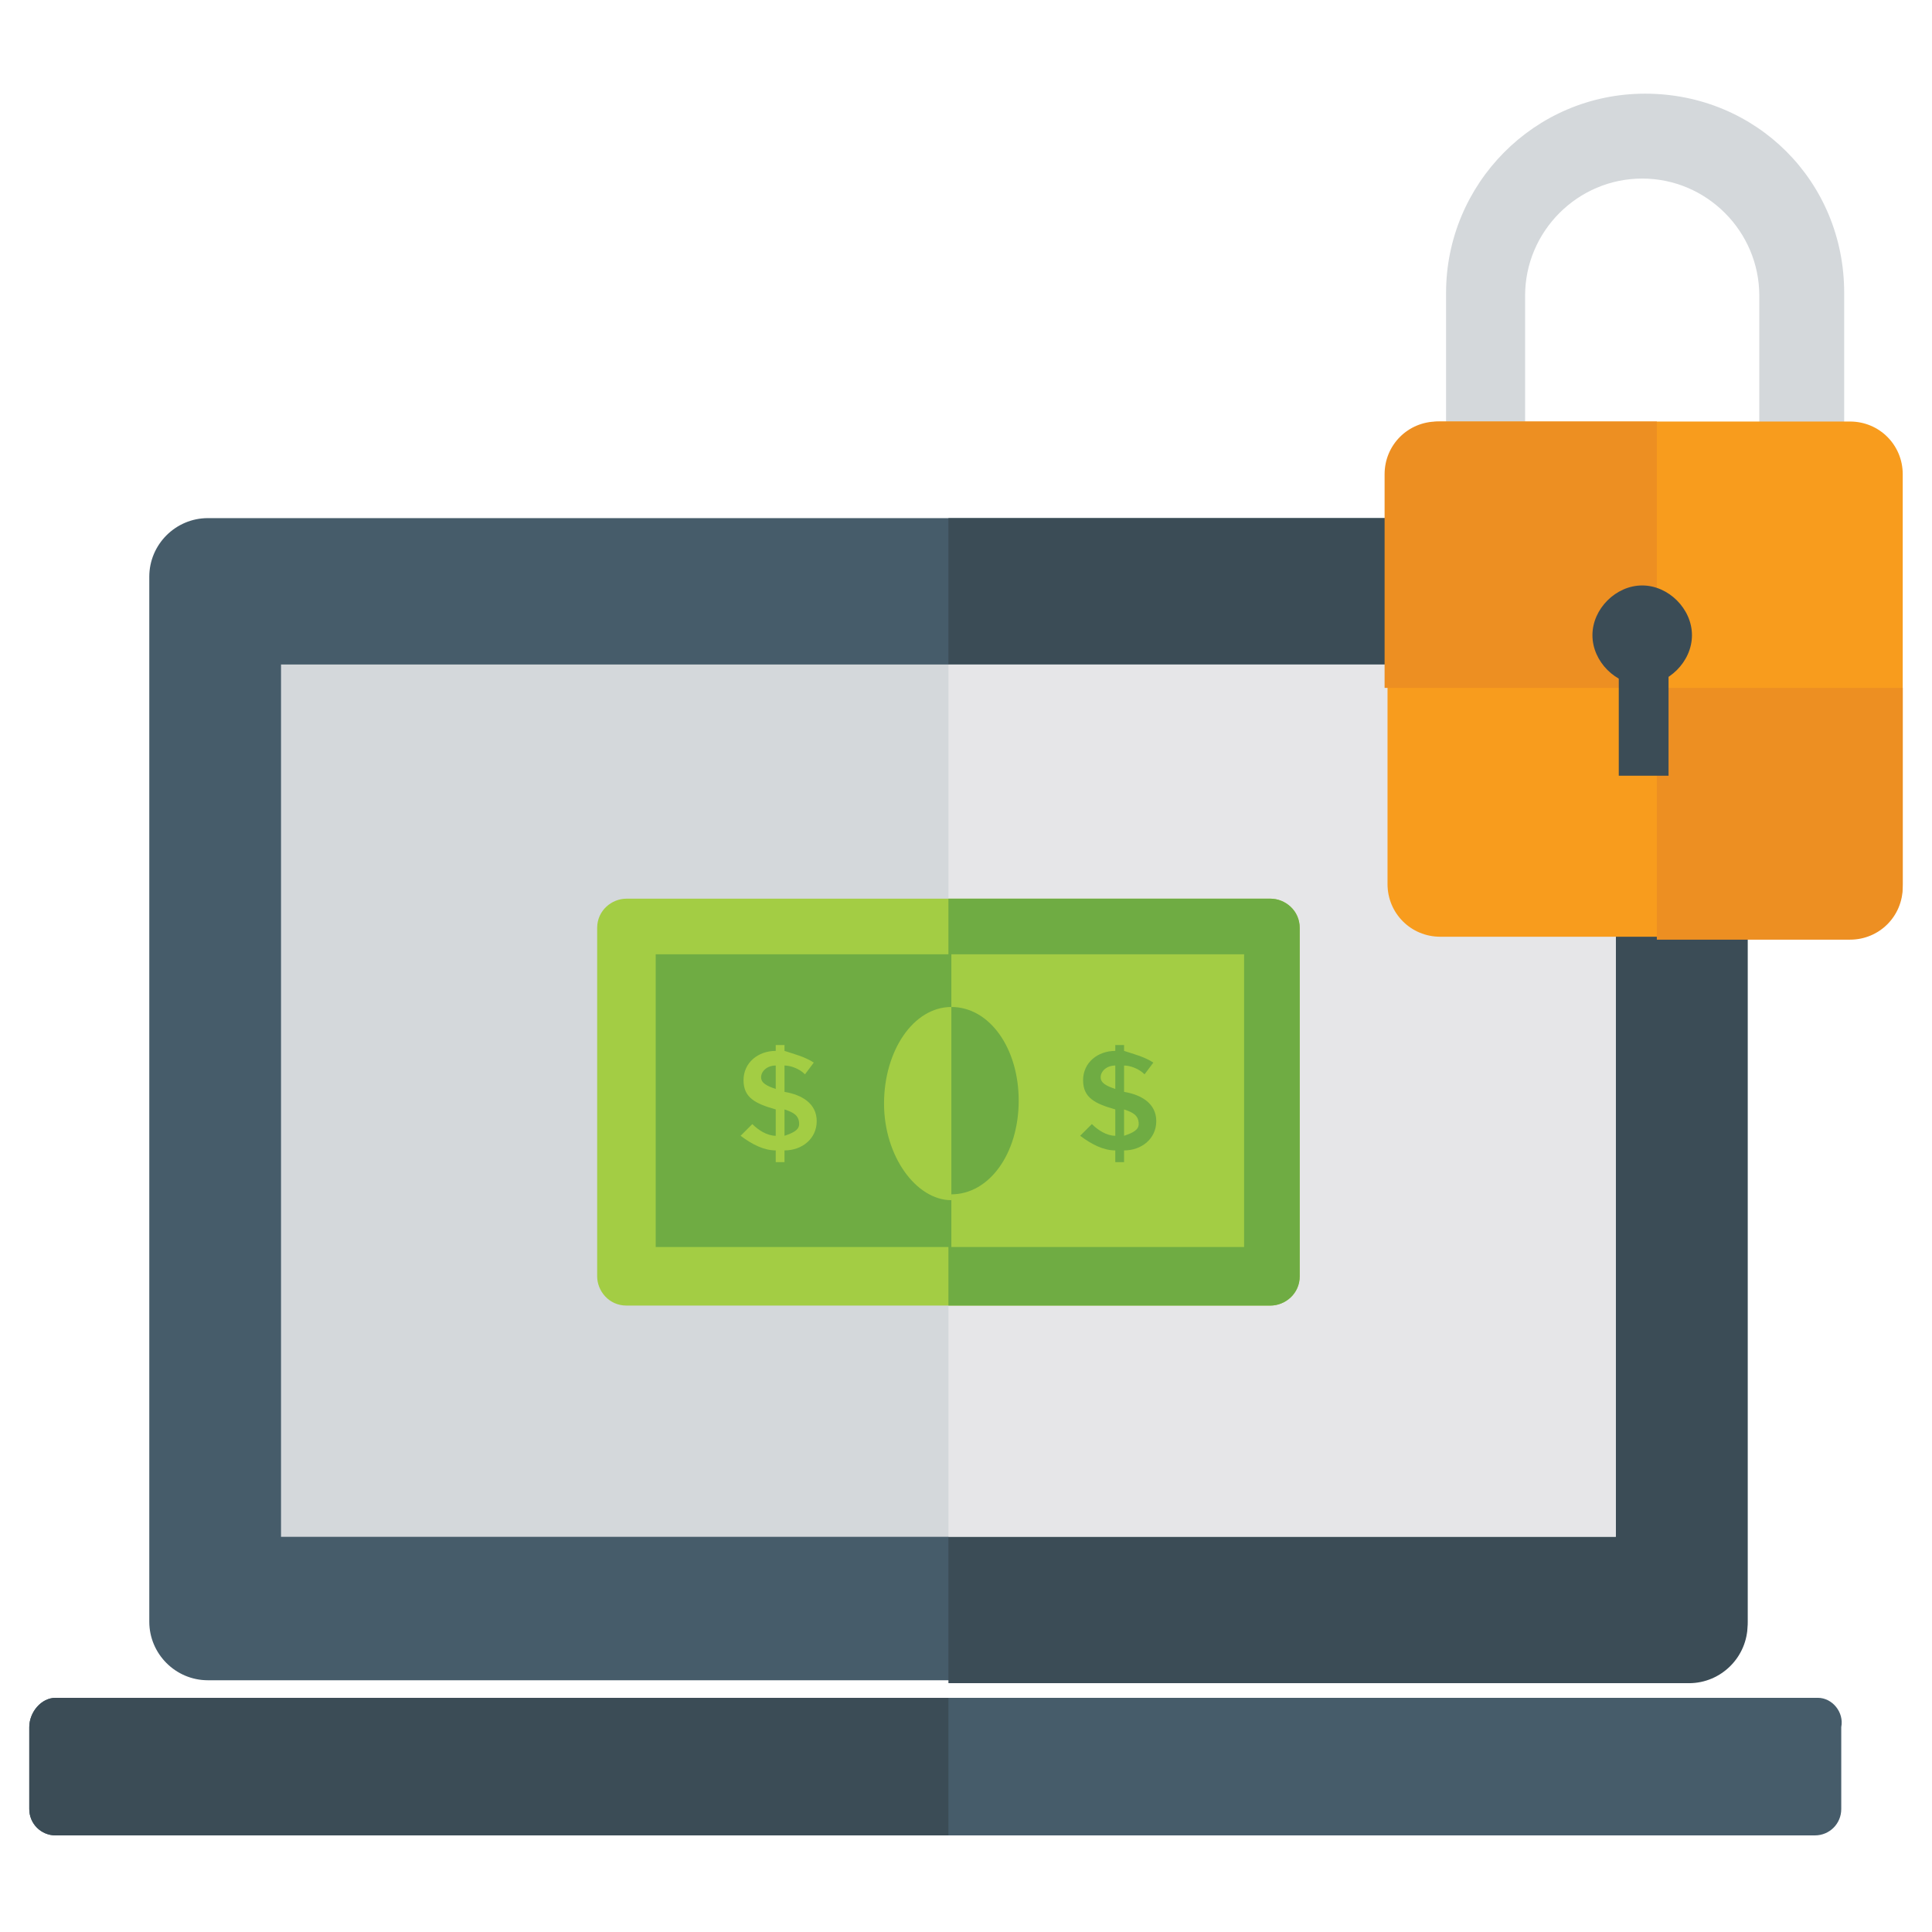 <svg version="1.2" xmlns="http://www.w3.org/2000/svg" viewBox="0 0 66 66" width="50" height="50"><style>.a{fill:#465c6a}.b{fill:#d4d8db}.c{fill:#3b4c56}.d{fill:#e6e6e8}.e{fill:#a3cd44}.f{fill:#6fac43}.g{fill:#f89c1d}.h{fill:#ed8f22}</style><path class="a" d="m57.7 17.7h-50.6c-1.1 0-2 0.9-2 2v35.7c0 1.1 0.9 2 2 2h50.6c1.1 0 2-0.9 2-2v-35.6c0-1.2-0.9-2.1-2-2.1z"/><path class="b" d="m9.6 22.7h45.6v29.8h-45.6z"/><path class="a" d="m62.1 58h-60.2c-0.5 0-0.9 0.5-0.9 1v2.8c0 0.5 0.4 0.9 0.9 0.9h60.1c0.5 0 0.9-0.4 0.9-0.9v-2.8c0.1-0.5-0.3-1-0.8-1z"/><path class="c" d="m32.4 58h-30.5c-0.5 0-0.9 0.5-0.9 1v2.8c0 0.5 0.4 0.9 0.9 0.9h30.5z"/><path class="c" d="m57.7 17.7h-25.3v5h22.8v29.8h-22.8v5h25.3c1.1 0 2-0.9 2-2v-35.7c0-1.2-0.9-2.1-2-2.1z"/><path class="d" d="m32.4 22.7h22.8v29.8h-22.8z"/><path class="e" d="m43.4 30.7h-22c-0.5 0-1 0.4-1 1v11.9c0 0.5 0.4 1 1 1h22c0.5 0 1-0.4 1-1v-11.9c0-0.6-0.5-1-1-1z"/><path class="f" d="m43.4 30.7h-11v13.9h11c0.5 0 1-0.4 1-1v-11.9c0-0.6-0.5-1-1-1z"/><path class="f" d="m22.4 32.6h20v10h-20z"/><path class="e" d="m32.5 32.6h10v10h-10z"/><path fill-rule="evenodd" class="f" d="m32.5 40.8c-1.3 0-2.3-1.4-2.3-3.2 0-1.8 1-3.2 2.3-3.2 1.3 0 2.3 1.4 2.3 3.2 0 1.8-1 3.2-2.3 3.2z"/><path class="e" d="m32.5 34.4c-1.3 0-2.3 1.5-2.3 3.3 0 1.8 1.1 3.3 2.3 3.3z"/><path class="f" d="m38.4 37.3v-0.9c0.2 0 0.5 0.1 0.7 0.3l0.3-0.4c-0.3-0.2-0.7-0.3-1-0.4v-0.2h-0.3v0.2c-0.6 0-1.1 0.4-1.1 1 0 0.6 0.4 0.8 1.1 1v0.9c-0.3 0-0.6-0.2-0.8-0.4l-0.4 0.4c0.4 0.3 0.8 0.5 1.2 0.5v0.4h0.3v-0.4c0.6 0 1.1-0.4 1.1-1 0-0.6-0.5-0.9-1.1-1zm-0.3-0.1c-0.3-0.1-0.5-0.2-0.5-0.4 0-0.2 0.2-0.4 0.5-0.4zm0.3 1.6v-0.9c0.3 0.1 0.5 0.2 0.5 0.5 0 0.2-0.2 0.3-0.5 0.4z"/><path class="e" d="m26.8 37.3v-0.9c0.2 0 0.5 0.1 0.7 0.3l0.3-0.4c-0.3-0.2-0.7-0.3-1-0.4v-0.2h-0.3v0.2c-0.6 0-1.1 0.4-1.1 1 0 0.6 0.4 0.8 1.1 1v0.9c-0.3 0-0.6-0.2-0.8-0.4l-0.4 0.4c0.4 0.3 0.8 0.5 1.2 0.5v0.4h0.3v-0.4c0.6 0 1.1-0.4 1.1-1 0-0.6-0.5-0.9-1.1-1zm-0.3-0.1c-0.3-0.1-0.5-0.2-0.5-0.4 0-0.2 0.2-0.4 0.5-0.4zm0.3 1.6v-0.9c0.3 0.1 0.5 0.2 0.5 0.5 0 0.2-0.2 0.3-0.5 0.4z"/><path class="b" d="m62.9 20h-13.5v-10c0-3.7 3-6.8 6.8-6.8 3.8 0 6.8 3 6.8 6.8v10zm-10.8-2.7h8v-7.2c0-2.2-1.8-4-4-4-2.2 0-4 1.8-4 4z"/><path class="g" d="m63.2 14.4h-14c-1 0-1.8 0.8-1.8 1.8v14c0 1 0.8 1.8 1.8 1.8h14c1 0 1.8-0.8 1.8-1.8v-14c0-1-0.8-1.8-1.8-1.8z"/><path class="h" d="m49.1 14.4c-1 0-1.8 0.8-1.8 1.8v7.3h9.3v-9.1z"/><path class="h" d="m65 30.3c0 1-0.8 1.8-1.8 1.8h-6.6v-8.6h8.4z"/><path fill-rule="evenodd" class="c" d="m56.1 23.4c-0.9 0-1.7-0.8-1.7-1.7 0-0.9 0.8-1.7 1.7-1.7 0.9 0 1.7 0.8 1.7 1.7 0 0.9-0.8 1.7-1.7 1.7z"/><path class="c" d="m55.3 22.7h1.7v3.8h-1.7z"/></svg>
